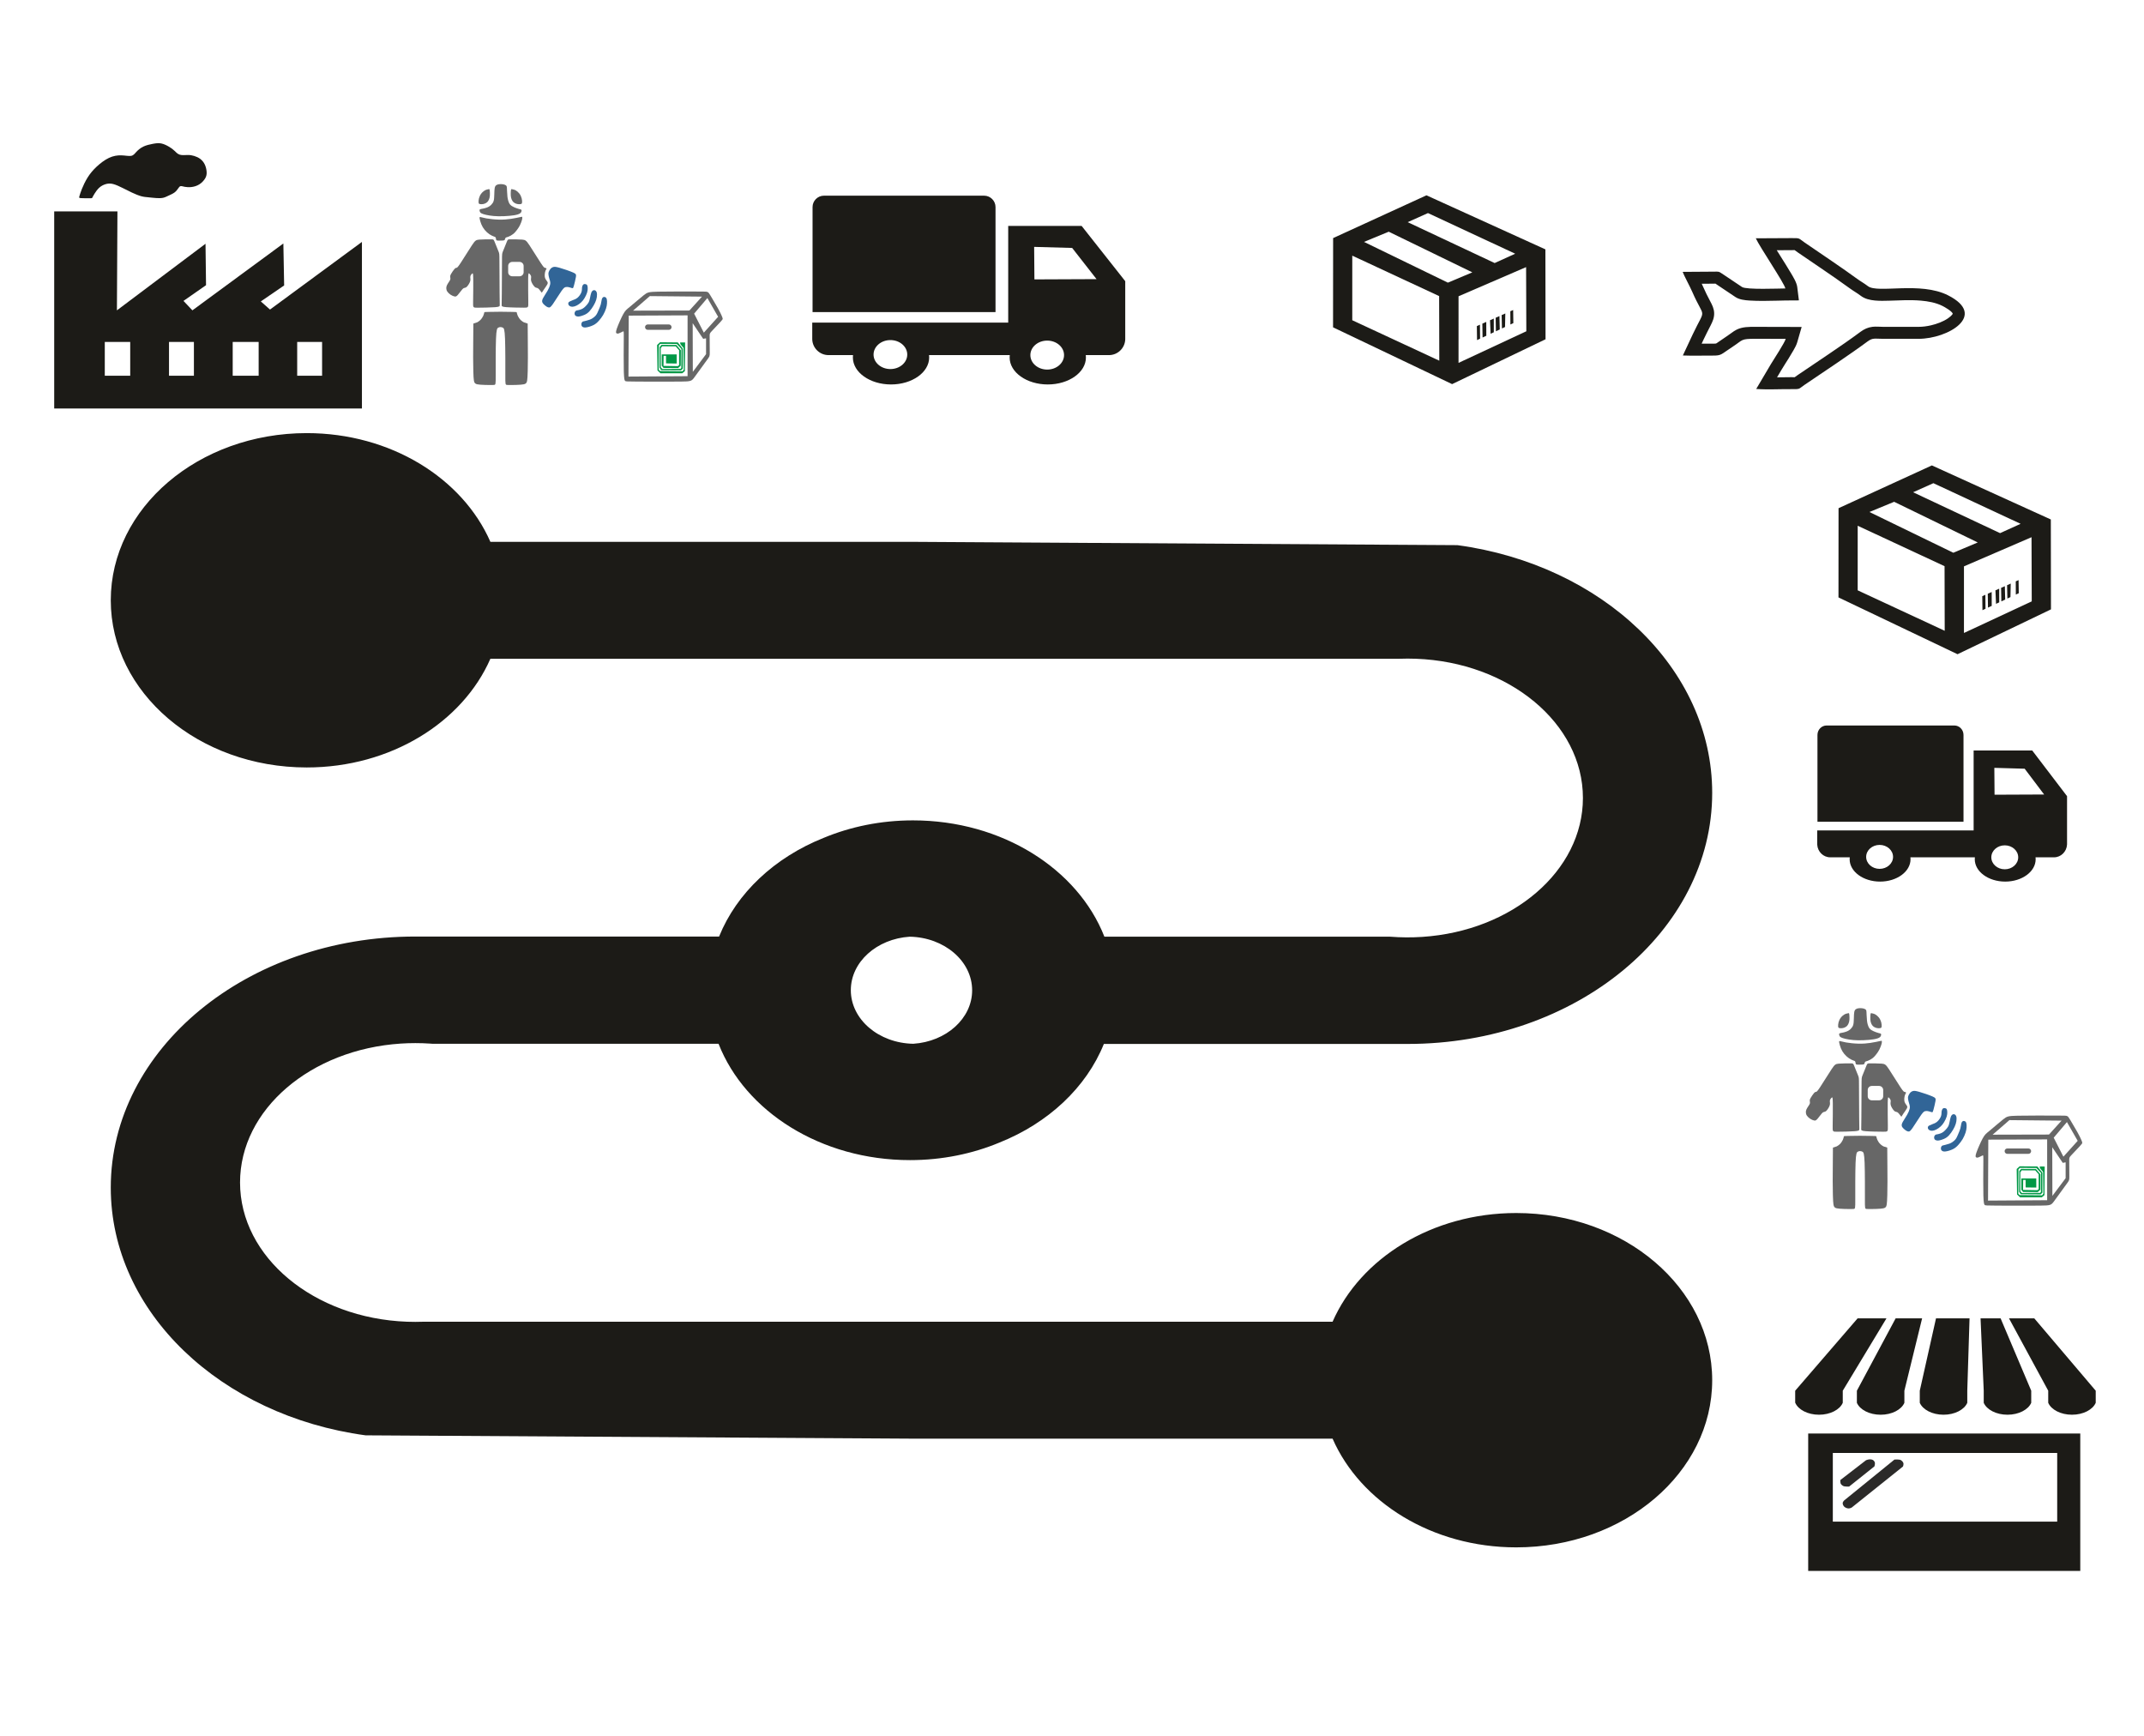 <?xml version="1.0" encoding="UTF-8"?>
<!DOCTYPE svg PUBLIC "-//W3C//DTD SVG 1.1//EN" "http://www.w3.org/Graphics/SVG/1.1/DTD/svg11.dtd">
<!-- Creator: CorelDRAW -->
<svg xmlns="http://www.w3.org/2000/svg" xml:space="preserve" width="210mm" height="170mm" style="shape-rendering:geometricPrecision; text-rendering:geometricPrecision; image-rendering:optimizeQuality; fill-rule:evenodd; clip-rule:evenodd"
viewBox="0 0 210 170"
 xmlns:xlink="http://www.w3.org/1999/xlink">
 <defs>
  <style type="text/css">
   <![CDATA[
    .fil3 {fill:none}
    .fil1 {fill:#2B2A29}
    .fil5 {fill:#009846}
    .fil4 {fill:#316597}
    .fil2 {fill:#676767}
    .fil0 {fill:#1C1B17}
   ]]>
  </style>
 </defs>
 <g id="Warstwa_x0020_1">
  <g id="_242556920">
   <path id="_242598152" class="fil0" d="M98.752 22.125l0 9.468 -17.602 0 -1.592 0 0 1.592c0,0.035 0.001,0.069 0.003,0.103 0.053,0.828 0.748,1.489 1.589,1.489l2.402 0c-0.009,0.076 -0.014,0.153 -0.014,0.231 0,1.46 1.673,2.644 3.736,2.644 2.063,0 3.736,-1.184 3.736,-2.644 0,-0.078 -0.005,-0.155 -0.014,-0.231l7.91 0c-0.009,0.076 -0.014,0.153 -0.014,0.231 0,1.46 1.673,2.644 3.736,2.644 2.063,0 3.736,-1.184 3.736,-2.644 0,-0.078 -0.005,-0.155 -0.014,-0.231l2.273 0c0.841,0 1.535,-0.661 1.589,-1.489 0.002,-0.034 0.003,-0.068 0.003,-0.103l0 -1.592 0 -4.057 -4.272 -5.411 -7.189 0zm8.652 5.212l-6.085 0.026 -0.026 -3.184 3.723 0.103 2.388 3.055zm-20.191 5.969c0.911,0 1.65,0.635 1.65,1.419 0,0.783 -0.739,1.419 -1.65,1.419 -0.911,0 -1.65,-0.635 -1.65,-1.419 0,-0.783 0.739,-1.419 1.65,-1.419zm13.709 1.47c0,-0.783 0.739,-1.419 1.649,-1.419 0.911,0 1.65,0.635 1.65,1.419 0,0.783 -0.739,1.419 -1.65,1.419 -0.911,0 -1.649,-0.635 -1.649,-1.419zm-3.413 -4.213l0 -10.283c0,-0.614 -0.502,-1.116 -1.116,-1.116l-15.689 0c-0.614,0 -1.116,0.502 -1.116,1.116l0 10.283 17.921 0z"/>
   <path id="_242597624" class="fil0" d="M83.337 96.972c0,-2.762 2.54,-5.026 5.766,-5.236 3.391,0.062 6.116,2.389 6.116,5.25 0,2.762 -2.54,5.026 -5.766,5.236 -3.391,-0.062 -6.117,-2.389 -6.117,-5.25zm-40.955 5.252l5.65 0 17.101 0 5.249 0c0.002,0.005 0.004,0.01 0.006,0.015 2.596,6.608 10.007,11.377 18.744,11.377 3.145,0 6.118,-0.618 8.756,-1.717 0,0 0,0 0,0 4.789,-1.912 8.515,-5.397 10.233,-9.66l21.961 0 7.795 0c16.474,0 29.829,-11.008 29.829,-24.588 0,-12.212 -10.801,-22.345 -24.958,-24.262l-53.691 -0.326 -35.688 0 -5.337 0c-2.722,-6.218 -9.748,-10.646 -17.988,-10.646 -10.601,0 -19.194,7.33 -19.194,16.372 0,9.042 8.594,16.372 19.194,16.372 8.239,0 15.266,-4.428 17.988,-10.646l1.083 0 35.496 0 28.045 0 24.408 0c0.539,-0.02 1.085,-0.02 1.624,0 9.104,0.337 16.356,6.313 16.356,13.636 0,7.159 -6.931,13.031 -15.748,13.605 -1.039,0.068 -2.084,0.061 -3.123,-0.02l-5.65 0 -17.101 0 -5.249 0c-0.002,-0.005 -0.004,-0.01 -0.006,-0.015 -2.596,-6.608 -10.007,-11.377 -18.744,-11.377 -3.145,0 -6.118,0.618 -8.756,1.717 0,0 -0,0 -0,0 -4.789,1.912 -8.515,5.397 -10.233,9.659l-21.96 0 -7.795 0c-16.474,0 -29.829,11.008 -29.829,24.588 0,12.212 10.801,22.345 24.958,24.262l53.691 0.326 35.688 0 5.337 0c2.722,6.218 9.749,10.646 17.988,10.646 10.601,0 19.194,-7.33 19.194,-16.372 0,-9.042 -8.594,-16.372 -19.194,-16.372 -8.239,0 -15.266,4.428 -17.988,10.646l-1.083 0 -35.496 0 -28.045 0 -24.408 0c-0.539,0.02 -1.085,0.02 -1.624,0 -9.104,-0.337 -16.356,-6.313 -16.356,-13.636 0,-7.159 6.931,-13.031 15.748,-13.605 0.468,-0.03 0.942,-0.046 1.42,-0.046 0.491,0 0.977,0.016 1.457,0.049 0.082,0.005 0.164,0.011 0.246,0.018z"/>
   <path id="_242599160" class="fil0" d="M14.554 19.326c0.248,0.024 0.531,0.058 0.781,0.073 0.25,0.015 0.469,0.011 0.65,-0.03 0.182,-0.041 0.327,-0.118 0.516,-0.205 0.188,-0.088 0.419,-0.186 0.588,-0.31 0.169,-0.124 0.276,-0.274 0.359,-0.394 0.083,-0.12 0.143,-0.21 0.24,-0.229 0.096,-0.019 0.229,0.032 0.409,0.066 0.18,0.034 0.406,0.051 0.657,0.021 0.25,-0.03 0.524,-0.107 0.768,-0.261 0.244,-0.154 0.458,-0.385 0.58,-0.597 0.122,-0.212 0.152,-0.404 0.137,-0.633 -0.015,-0.229 -0.075,-0.494 -0.182,-0.719 -0.107,-0.225 -0.261,-0.409 -0.443,-0.546 -0.182,-0.137 -0.392,-0.227 -0.593,-0.289 -0.201,-0.062 -0.394,-0.096 -0.64,-0.094 -0.246,0.002 -0.546,0.041 -0.772,-0.03 -0.227,-0.071 -0.381,-0.25 -0.537,-0.398 -0.156,-0.148 -0.315,-0.263 -0.531,-0.389 -0.216,-0.126 -0.49,-0.263 -0.753,-0.315 -0.263,-0.051 -0.516,-0.017 -0.815,0.038 -0.3,0.056 -0.646,0.133 -0.935,0.272 -0.289,0.139 -0.52,0.34 -0.689,0.522 -0.169,0.182 -0.276,0.344 -0.505,0.385 -0.229,0.041 -0.58,-0.041 -0.959,-0.051 -0.379,-0.011 -0.785,0.049 -1.209,0.248 -0.424,0.199 -0.864,0.537 -1.224,0.875 -0.359,0.338 -0.638,0.676 -0.873,1.053 -0.235,0.377 -0.428,0.792 -0.561,1.123 -0.133,0.332 -0.205,0.58 -0.244,0.717 -0.038,0.137 -0.043,0.163 0.169,0.175 0.212,0.013 0.64,0.013 0.854,0.013 0.214,0 0.214,0 0.25,-0.071 0.036,-0.071 0.109,-0.212 0.223,-0.394 0.113,-0.182 0.268,-0.404 0.452,-0.571 0.184,-0.167 0.398,-0.278 0.618,-0.344 0.22,-0.066 0.447,-0.088 0.732,-0.017 0.285,0.071 0.627,0.233 0.941,0.389 0.315,0.156 0.601,0.306 0.907,0.449 0.306,0.143 0.631,0.28 0.901,0.355 0.27,0.075 0.483,0.088 0.732,0.111zm-3.102 11.068l0.051 -9.692 -6.194 0 0 19.307 30.142 0 0 -16.316 -9.005 6.624 -0.899 -0.796 2.285 -1.566 -0.077 -4.108 -8.909 6.547 -0.873 -0.924 2.208 -1.54 -0.051 -4.056 -8.678 6.521zm-1.188 3.094l2.49 0 0 3.312 -2.49 0 0 -3.312zm6.29 0l2.439 0 0 3.312 -2.439 0 0 -3.312zm6.239 3.312l0 -3.312 2.542 0 0 3.312 -2.542 0zm6.316 0l0 -3.312 2.439 0 0 3.312 -2.439 0z"/>
   <path id="_242599400" class="fil0" d="M142.86 35.538l0.001 -6.523 6.617 -2.855 0.022 6.284 -6.64 3.094zm-1.9 -6.541l0.015 6.327 -8.524 -3.962 0.001 -6.325 8.508 3.96zm-10.384 -5.679l-0.007 8.738 11.661 5.563 9.152 -4.393 -0.014 -8.804 -11.651 -5.294 -9.142 4.19zm13.635 3.355l-2.394 1.008 -8.216 -3.99 2.421 -0.999 8.189 3.981zm4.199 -1.825l-2.012 0.913 -8.518 -4.003 1.986 -0.89 8.544 3.98zm-0.476 5.635l0.007 1.296 0.288 -0.135 -0.019 -1.284 -0.276 0.122zm-0.851 0.376l0.03 1.307 0.302 -0.141 0.027 -1.325 -0.359 0.159zm-0.585 0.259l0.024 1.325 0.377 -0.176 -0.033 -1.311 -0.369 0.163zm-0.554 0.245l0.058 1.323 0.314 -0.147 -0.004 -1.339 -0.368 0.163zm-0.751 0.332l0.021 1.359 0.367 -0.171 -0.005 -1.357 -0.382 0.169zm-0.221 1.472l-0.014 -1.368 -0.304 0.135 0.019 1.374 0.3 -0.14z"/>
   <path id="_242599328" class="fil0" d="M192.365 61.99l0.001 -6.523 6.617 -2.855 0.022 6.284 -6.64 3.094zm-1.9 -6.541l0.015 6.327 -8.524 -3.962 0.001 -6.325 8.508 3.96zm-10.384 -5.679l-0.007 8.738 11.661 5.563 9.153 -4.393 -0.014 -8.804 -11.651 -5.294 -9.142 4.19zm13.635 3.355l-2.394 1.008 -8.216 -3.99 2.421 -0.999 8.189 3.981zm4.199 -1.825l-2.012 0.913 -8.518 -4.003 1.986 -0.89 8.544 3.98zm-0.476 5.635l0.007 1.296 0.288 -0.135 -0.019 -1.284 -0.276 0.122zm-0.851 0.376l0.03 1.307 0.302 -0.141 0.027 -1.325 -0.359 0.159zm-0.585 0.259l0.024 1.325 0.377 -0.176 -0.033 -1.311 -0.369 0.163zm-0.554 0.245l0.058 1.323 0.314 -0.147 -0.004 -1.339 -0.368 0.163zm-0.751 0.332l0.021 1.359 0.367 -0.171 -0.005 -1.357 -0.382 0.169zm-0.221 1.472l-0.014 -1.368 -0.305 0.135 0.019 1.374 0.3 -0.14z"/>
   <path id="_242598680" class="fil0" d="M193.313 73.5l0 7.829 -14.05 0 -1.271 0 0 1.316c0,0.029 0.001,0.057 0.003,0.085 0.043,0.685 0.597,1.231 1.268,1.231l1.917 0c-0.007,0.063 -0.011,0.127 -0.011,0.191 0,1.208 1.335,2.187 2.982,2.187 1.647,0 2.982,-0.979 2.982,-2.187 0,-0.064 -0.004,-0.128 -0.011,-0.191l6.314 0c-0.007,0.063 -0.011,0.127 -0.011,0.191 0,1.208 1.335,2.187 2.982,2.187 1.647,0 2.982,-0.979 2.982,-2.187 0,-0.064 -0.004,-0.128 -0.011,-0.191l1.815 0c0.671,0 1.225,-0.547 1.268,-1.231 0.002,-0.028 0.003,-0.056 0.003,-0.085l0 -1.316 0 -3.355 -3.41 -4.474 -5.738 0zm6.906 4.31l-4.857 0.021 -0.021 -2.632 2.971 0.085 1.906 2.526zm-16.116 4.936c0.727,0 1.317,0.525 1.317,1.173 0,0.648 -0.589,1.173 -1.317,1.173 -0.727,0 -1.317,-0.525 -1.317,-1.173 0,-0.648 0.59,-1.173 1.317,-1.173zm10.942 1.215c0,-0.648 0.589,-1.173 1.317,-1.173 0.727,0 1.317,0.525 1.317,1.173 0,0.648 -0.59,1.173 -1.317,1.173 -0.727,0 -1.317,-0.525 -1.317,-1.173zm-2.724 -3.483l0 -8.503c0,-0.507 -0.401,-0.923 -0.891,-0.923l-12.523 0c-0.49,0 -0.891,0.415 -0.891,0.923l0 8.503 14.304 0z"/>
   <path id="_242598296" class="fil0" d="M177.108 140.394l26.65 0 0 13.453 -26.65 0 0 -13.453zm24.39 8.627l-21.977 0 0 -6.727 21.977 0 0 6.727zm-7.507 -19.907l0.311 7.086 0 1.185c0.292,0.674 1.223,1.167 2.326,1.167 1.103,0 2.034,-0.493 2.326,-1.167l-0 -1.185 -3 -7.086 -1.964 0zm2.786 0l3.842 7.086 0 1.185c0.292,0.674 1.223,1.167 2.326,1.167 1.103,0 2.034,-0.493 2.326,-1.167l0 -1.185 -0.553 -0.651 -5.465 -6.435 -2.476 0zm-7.15 0l-1.589 7.086 0 1.185c0.292,0.674 1.223,1.167 2.326,1.167 1.103,0 2.034,-0.493 2.326,-1.167l0 -1.185 0.222 -7.086 -3.286 0zm-3.954 0l-3.696 6.9 -0.1 0.187 0 1.185c0.292,0.674 1.223,1.167 2.326,1.167 1.103,0 2.034,-0.493 2.326,-1.167l0 -1.185 1.737 -7.086 -2.593 0zm-5.178 7.086l4.279 -7.086 -2.826 0 -5.551 6.434 -0.546 0.633 -0.009 0.019 -0.008 0.019 0 1.147 0.008 0.019c0.292,0.674 1.223,1.167 2.326,1.167 1.103,0 2.034,-0.493 2.326,-1.167l0 -1.185z"/>
   <g>
    <path id="_242598824" class="fil1" d="M185.558 142.943l-4.929 4.005c-0.056,0.064 -0.111,0.128 -0.133,0.199 -0.021,0.071 -0.009,0.148 0.021,0.223 0.03,0.075 0.077,0.148 0.133,0.199 0.056,0.051 0.12,0.081 0.175,0.105 0.056,0.024 0.103,0.041 0.16,0.049 0.058,0.009 0.126,0.009 0.193,-0.006 0.066,-0.015 0.131,-0.045 0.195,-0.075l5.019 -4.018 0.015 -0.047c0.015,-0.047 0.045,-0.141 0.036,-0.229 -0.009,-0.088 -0.056,-0.169 -0.12,-0.24 -0.064,-0.071 -0.145,-0.131 -0.276,-0.156 -0.131,-0.026 -0.31,-0.017 -0.49,-0.009z"/>
    <path id="_242598992" class="fil1" d="M181.117 145.588l2.478 -1.977 0.015 -0.056c0.015,-0.056 0.045,-0.167 0.036,-0.263 -0.009,-0.096 -0.056,-0.178 -0.109,-0.235 -0.053,-0.058 -0.113,-0.092 -0.195,-0.113 -0.081,-0.021 -0.184,-0.03 -0.282,-0.017 -0.099,0.013 -0.193,0.046 -0.287,0.08l-2.515 1.94 -0.002 0.058c-0.002,0.058 -0.006,0.173 0.024,0.261 0.03,0.088 0.094,0.148 0.154,0.197 0.06,0.049 0.116,0.088 0.229,0.107 0.113,0.019 0.285,0.019 0.456,0.019z"/>
   </g>
   <path id="_242598536" class="fil0" d="M166.821 28.093c-0.044,-0.102 -0.091,-0.203 -0.139,-0.304l1.05 -0.007c0.098,-0.001 0.196,-0.004 0.295,-0.005 0.059,0.04 0.117,0.081 0.176,0.121l1.776 1.19c0.387,0.259 0.916,0.312 1.372,0.344 0.478,0.033 0.958,0.037 1.437,0.035 0.429,-0.002 0.859,-0.01 1.288,-0.021 0.268,-0.007 0.535,-0.018 0.803,-0.019l1.32 -0.009 -0.163 -1.31c-0.055,-0.444 -0.397,-0.99 -0.628,-1.38 -0.325,-0.548 -0.665,-1.086 -1.004,-1.625 -0.125,-0.199 -0.251,-0.398 -0.376,-0.598l1.424 -0.007c0.097,-0.001 0.218,-0.008 0.327,-0.005 0.109,0.082 0.219,0.163 0.332,0.24 0.712,0.487 1.427,0.971 2.139,1.457 0.991,0.676 1.982,1.352 2.95,2.06 0.341,0.249 0.715,0.455 1.048,0.71 0.404,0.31 0.904,0.424 1.401,0.47 0.464,0.043 0.929,0.033 1.394,0.018 1.028,-0.032 2.066,-0.095 3.093,-0.008 0.722,0.061 1.488,0.199 2.139,0.528 0.205,0.104 0.905,0.499 0.994,0.75 -0.051,0.146 -0.364,0.387 -0.472,0.46 -0.48,0.326 -1.093,0.55 -1.656,0.681 -0.396,0.092 -0.808,0.149 -1.215,0.149 -1.17,0.001 -2.34,-0 -3.51,-0.001 -0.337,-0 -0.663,-0.041 -1.001,-0.002 -0.448,0.051 -0.824,0.223 -1.184,0.491 -1.008,0.75 -2.047,1.459 -3.086,2.166 -1.017,0.692 -2.04,1.376 -3.059,2.065 -0.102,0.069 -0.202,0.142 -0.3,0.216 -0.111,0.003 -0.233,-0.004 -0.332,-0.005 -0.465,-0.003 -0.931,0.008 -1.396,0.016l0.407 -0.689c0.231,-0.391 0.482,-0.77 0.721,-1.155 0.166,-0.268 0.331,-0.537 0.486,-0.812 0.141,-0.249 0.285,-0.505 0.365,-0.782l0.432 -1.496 -4.531 -0.011c-0.618,-0.002 -1.262,-0.009 -1.831,0.271 -0.188,0.093 -0.351,0.207 -0.518,0.331 -0.152,0.112 -0.306,0.223 -0.464,0.326 -0.286,0.186 -0.565,0.383 -0.846,0.578 -0.051,0.035 -0.134,0.099 -0.194,0.127 -0.091,0.019 -0.264,0.011 -0.351,0.011 -0.354,-0.003 -0.708,0.001 -1.061,0.004l0.191 -0.409c0.217,-0.465 0.456,-0.92 0.689,-1.378 0.199,-0.391 0.36,-0.758 0.346,-1.21 -0.014,-0.447 -0.192,-0.791 -0.395,-1.172 -0.243,-0.457 -0.474,-0.919 -0.681,-1.394zm16.108 5.345c0.505,-0.375 0.708,-0.257 1.484,-0.257 1.171,0.001 2.341,0.002 3.512,0.001 2.867,-0.002 6.78,-2.291 2.877,-4.263 -2.729,-1.378 -6.882,-0.157 -7.841,-0.893 -0.358,-0.275 -0.746,-0.489 -1.069,-0.726 -1.41,-1.032 -3.484,-2.419 -5.12,-3.539 -0.643,-0.44 -0.408,-0.447 -1.327,-0.441l-3.468 0.018c0.375,0.838 2.836,4.456 2.893,4.912 -0.637,0.004 -3.798,0.138 -4.238,-0.139l-1.776 -1.19c-0.561,-0.359 -0.372,-0.32 -1.133,-0.315l-2.91 0.02c0.111,0.325 0.702,1.41 0.931,1.935 1.237,2.842 1.368,1.413 0.054,4.188l-0.966 2.066c0.949,0.039 1.937,0.003 2.891,0.01 0.945,0.007 0.803,-0.101 2.041,-0.906 0.97,-0.631 0.712,-0.74 2.17,-0.739l2.974 0.007c-0.117,0.405 -1.151,1.974 -1.455,2.478l-1.436 2.429c1.07,0.079 2.333,0.009 3.427,0.017 0.944,0.006 0.692,-0.004 1.297,-0.413 1.75,-1.183 4.531,-3.029 6.188,-4.261z"/>
   <g>
    <path id="_242598488" class="fil2" d="M183.219 99.29c-0.014,0.073 -0.025,0.218 -0.027,0.359 -0.002,0.141 0.004,0.278 0.033,0.405 0.029,0.127 0.08,0.245 0.139,0.333 0.059,0.088 0.125,0.145 0.205,0.193 0.08,0.047 0.174,0.083 0.263,0.102 0.089,0.018 0.172,0.018 0.241,0.015 0.069,-0.003 0.122,-0.01 0.161,-0.029 0.038,-0.019 0.062,-0.051 0.07,-0.145 0.007,-0.094 -0.001,-0.25 -0.044,-0.41 -0.043,-0.159 -0.12,-0.322 -0.224,-0.456 -0.104,-0.134 -0.234,-0.239 -0.335,-0.299 -0.101,-0.061 -0.171,-0.078 -0.238,-0.094 -0.067,-0.016 -0.132,-0.031 -0.172,-0.038 -0.041,-0.007 -0.058,-0.007 -0.072,0.065z"/>
    <path id="_242563896" class="fil2" d="M182.188 111.233c0.41,0.006 0.843,0.011 1.111,0.015 0.469,0.006 0.473,0.006 0.486,0.066 0.013,0.06 0.034,0.18 0.099,0.321 0.064,0.141 0.171,0.304 0.306,0.43 0.091,0.085 0.195,0.154 0.289,0.205l0.373 0.12 0.013 1.784 0 0c0.015,0.949 0.01,2.153 -0.009,2.874 -0.026,0.967 -0.077,1.065 -0.131,1.138 -0.053,0.073 -0.109,0.12 -0.261,0.152 -0.152,0.032 -0.4,0.049 -0.717,0.06 -0.317,0.011 -0.702,0.015 -0.894,0.004 -0.193,-0.011 -0.193,-0.036 -0.19,-0.933 0.002,-0.896 0.006,-2.664 -0.03,-3.594 -0.036,-0.931 -0.113,-1.025 -0.203,-1.078 -0.077,-0.046 -0.176,-0.062 -0.245,-0.064 -0.069,0.002 -0.149,0.014 -0.233,0.064 -0.084,0.05 -0.167,0.148 -0.203,1.078 -0.036,0.931 -0.032,2.698 -0.03,3.594 0.002,0.896 0.002,0.922 -0.19,0.933 -0.193,0.011 -0.578,0.006 -0.894,-0.004 -0.317,-0.011 -0.565,-0.028 -0.717,-0.06 -0.152,-0.032 -0.207,-0.079 -0.261,-0.152 -0.053,-0.073 -0.105,-0.171 -0.131,-1.138 -0.019,-0.721 -0.024,-1.925 -0.009,-2.874l0 -0 0.013 -1.784 0.373 -0.12c0.095,-0.051 0.198,-0.12 0.289,-0.205 0.135,-0.126 0.242,-0.289 0.306,-0.43 0.064,-0.141 0.086,-0.261 0.098,-0.321 0.013,-0.06 0.017,-0.06 0.486,-0.066 0.268,-0.004 0.699,-0.009 1.109,-0.015z"/>
    <path id="_242563656" class="fil2" d="M182.117 110.573c-0.002,-0.116 -0.009,-0.291 -0.015,-1.14 -0.007,-0.849 -0.014,-2.372 -0.017,-3.134 -0.003,-0.762 -0.003,-0.762 -0.098,-0.994 -0.094,-0.233 -0.282,-0.698 -0.377,-0.931 -0.094,-0.233 -0.094,-0.233 -0.368,-0.233 -0.274,0 -0.822,0 -1.137,0.027 -0.315,0.027 -0.397,0.082 -0.704,0.543 -0.306,0.46 -0.837,1.327 -1.128,1.765 -0.291,0.438 -0.342,0.449 -0.392,0.454 -0.05,0.005 -0.098,0.005 -0.2,0.12 -0.103,0.115 -0.26,0.344 -0.341,0.493 -0.08,0.149 -0.084,0.217 -0.075,0.287 0.009,0.07 0.029,0.142 0.014,0.217 -0.015,0.075 -0.067,0.154 -0.135,0.257 -0.069,0.103 -0.154,0.229 -0.204,0.341 -0.05,0.111 -0.063,0.207 -0.058,0.306 0.005,0.099 0.029,0.202 0.101,0.31 0.072,0.108 0.192,0.221 0.325,0.308 0.134,0.087 0.281,0.149 0.39,0.168 0.11,0.019 0.181,-0.005 0.31,-0.149 0.128,-0.144 0.313,-0.407 0.435,-0.543 0.121,-0.135 0.18,-0.142 0.245,-0.154 0.065,-0.012 0.137,-0.029 0.241,-0.145 0.104,-0.116 0.241,-0.332 0.291,-0.503 0.05,-0.171 0.012,-0.298 0.009,-0.394 -0.003,-0.096 0.027,-0.161 0.07,-0.224 0.043,-0.063 0.098,-0.125 0.14,-0.149 0.043,-0.024 0.074,-0.01 0.082,0.553 0.009,0.563 -0.005,1.676 -0.014,2.237 -0.009,0.561 -0.012,0.572 0.423,0.57 0.435,-0.002 1.308,-0.015 1.746,-0.051 0.438,-0.036 0.442,-0.094 0.44,-0.211z"/>
    <rect id="_242563608" class="fil3" x="182.941" y="106.352" width="1.515" height="1.407" rx="0.398" ry="0.398"/>
    <path id="_242563704" class="fil2" d="M184.912 110.265c-0.009,-0.561 -0.022,-1.674 -0.014,-2.237 0.009,-0.563 0.039,-0.577 0.082,-0.553 0.043,0.024 0.098,0.086 0.14,0.149 0.043,0.063 0.074,0.128 0.07,0.224 -0.003,0.096 -0.041,0.223 0.009,0.394 0.05,0.171 0.186,0.387 0.291,0.503 0.104,0.116 0.176,0.134 0.241,0.145 0.065,0.012 0.123,0.019 0.245,0.154 0.072,0.08 0.167,0.206 0.259,0.326 0.056,-0.09 0.124,-0.196 0.196,-0.303 0.128,-0.189 0.272,-0.379 0.338,-0.506 0.066,-0.127 0.054,-0.19 0.011,-0.264 -0.043,-0.074 -0.116,-0.16 -0.168,-0.246 -0.051,-0.086 -0.081,-0.174 -0.09,-0.287 -0.009,-0.114 0.001,-0.254 0.026,-0.377 0.025,-0.122 0.064,-0.227 0.116,-0.311 0.013,-0.021 0.026,-0.041 0.041,-0.06 -0.081,-0.08 -0.123,-0.081 -0.167,-0.085 -0.05,-0.005 -0.101,-0.015 -0.392,-0.454 -0.291,-0.438 -0.822,-1.304 -1.128,-1.765 -0.306,-0.46 -0.389,-0.515 -0.703,-0.543 -0.315,-0.027 -0.863,-0.027 -1.137,-0.027 -0.274,0 -0.274,0 -0.368,0.233l-0.377 0.931c-0.094,0.233 -0.094,0.233 -0.098,0.994 -0.003,0.762 -0.01,2.285 -0.017,3.134 -0.007,0.849 -0.014,1.024 -0.015,1.14 -0.002,0.116 0.002,0.175 0.44,0.211 0.438,0.036 1.311,0.05 1.746,0.051 0.435,0.002 0.431,-0.009 0.423,-0.57zm-0.855 -2.506l-0.719 0c-0.219,0 -0.398,-0.179 -0.398,-0.398l0 -0.611c0,-0.219 0.179,-0.398 0.398,-0.398l0.719 0c0.219,0 0.398,0.179 0.398,0.398l0 0.611c0,0.219 -0.179,0.398 -0.398,0.398z"/>
    <path id="_242564136" class="fil2" d="M181.126 99.29c0.014,0.073 0.025,0.218 0.027,0.359 0.002,0.141 -0.004,0.278 -0.033,0.405 -0.029,0.127 -0.08,0.245 -0.139,0.333 -0.059,0.088 -0.125,0.145 -0.205,0.193 -0.08,0.047 -0.174,0.083 -0.263,0.102 -0.089,0.018 -0.172,0.018 -0.241,0.015 -0.069,-0.003 -0.122,-0.01 -0.161,-0.029 -0.038,-0.019 -0.062,-0.051 -0.07,-0.145 -0.007,-0.094 0.001,-0.25 0.044,-0.41 0.043,-0.159 0.12,-0.322 0.224,-0.456 0.104,-0.134 0.234,-0.239 0.335,-0.299 0.101,-0.061 0.171,-0.078 0.238,-0.094 0.067,-0.016 0.132,-0.031 0.172,-0.038 0.041,-0.007 0.058,-0.007 0.072,0.065z"/>
    <path id="_242564088" class="fil2" d="M183.223 102.136c-0.37,0.055 -0.76,0.086 -1.19,0.075 -0.43,-0.01 -0.899,-0.062 -1.222,-0.12 -0.324,-0.058 -0.501,-0.123 -0.592,-0.132 -0.091,-0.009 -0.094,0.039 -0.069,0.169 0.026,0.13 0.081,0.342 0.163,0.541 0.082,0.199 0.192,0.383 0.33,0.551 0.139,0.168 0.306,0.318 0.471,0.428 0.164,0.11 0.325,0.178 0.418,0.212 0.092,0.034 0.116,0.034 0.142,0.055 0.026,0.021 0.053,0.062 0.065,0.122 0.012,0.06 0.009,0.139 0.046,0.181 0.038,0.043 0.116,0.05 0.243,0.051 0.127,0.002 0.301,-0.002 0.409,-0.012 0.108,-0.01 0.149,-0.027 0.174,-0.081 0.026,-0.053 0.036,-0.142 0.082,-0.188 0.046,-0.046 0.128,-0.05 0.262,-0.099 0.134,-0.05 0.318,-0.145 0.469,-0.264 0.151,-0.118 0.267,-0.259 0.375,-0.401 0.108,-0.142 0.207,-0.286 0.293,-0.459 0.086,-0.173 0.158,-0.375 0.193,-0.498 0.036,-0.123 0.036,-0.168 0.037,-0.205 0.001,-0.037 0.003,-0.066 0.001,-0.086 -0.002,-0.021 -0.007,-0.033 -0.013,-0.04 -0.006,-0.008 -0.013,-0.011 -0.19,0.026 -0.178,0.038 -0.527,0.116 -0.897,0.171z"/>
    <path id="_242564232" class="fil2" d="M182.513 101.875c0.358,-0.014 0.748,-0.046 1.034,-0.095 0.286,-0.049 0.467,-0.114 0.57,-0.192 0.103,-0.078 0.127,-0.169 0.135,-0.232 0.009,-0.063 0.002,-0.099 -0.038,-0.123 -0.04,-0.024 -0.114,-0.036 -0.237,-0.071 -0.123,-0.035 -0.296,-0.093 -0.452,-0.163 -0.156,-0.069 -0.294,-0.15 -0.39,-0.26 -0.096,-0.11 -0.149,-0.251 -0.187,-0.377 -0.038,-0.127 -0.062,-0.24 -0.081,-0.412 -0.019,-0.172 -0.033,-0.403 -0.039,-0.578 -0.007,-0.175 -0.007,-0.293 -0.021,-0.371 -0.015,-0.079 -0.044,-0.118 -0.098,-0.154 -0.054,-0.036 -0.133,-0.068 -0.227,-0.088 -0.094,-0.02 -0.204,-0.026 -0.307,-0.024 -0.104,0.003 -0.201,0.015 -0.287,0.045 -0.086,0.031 -0.159,0.08 -0.208,0.166 -0.049,0.086 -0.073,0.207 -0.085,0.426 -0.012,0.219 -0.012,0.536 -0.032,0.753 -0.02,0.217 -0.059,0.336 -0.137,0.456 -0.078,0.121 -0.194,0.244 -0.339,0.335 -0.145,0.091 -0.318,0.149 -0.467,0.186 -0.15,0.037 -0.276,0.052 -0.358,0.073 -0.081,0.021 -0.117,0.046 -0.124,0.1 -0.007,0.054 0.015,0.136 0.047,0.195 0.032,0.059 0.073,0.095 0.162,0.137 0.089,0.042 0.226,0.09 0.427,0.136 0.201,0.046 0.466,0.091 0.762,0.116 0.295,0.025 0.62,0.03 0.978,0.016z"/>
    <path id="_242561544" class="fil4" d="M189.282 107.382c-0.313,-0.139 -0.919,-0.344 -1.289,-0.45 -0.37,-0.106 -0.503,-0.113 -0.62,-0.082 -0.116,0.031 -0.216,0.099 -0.296,0.195 -0.08,0.096 -0.142,0.219 -0.171,0.313 -0.029,0.094 -0.026,0.159 -0.015,0.243 0.01,0.084 0.027,0.186 0.056,0.294 0.029,0.108 0.07,0.221 0.096,0.33 0.026,0.11 0.036,0.216 0.003,0.365 -0.033,0.149 -0.108,0.341 -0.241,0.575 -0.134,0.234 -0.325,0.512 -0.428,0.7 -0.103,0.188 -0.116,0.288 -0.108,0.37 0.009,0.082 0.039,0.147 0.122,0.236 0.082,0.089 0.216,0.202 0.317,0.265 0.101,0.063 0.17,0.077 0.24,0.079 0.07,0.002 0.142,-0.009 0.37,-0.33 0.228,-0.322 0.611,-0.955 0.847,-1.287 0.236,-0.332 0.325,-0.363 0.409,-0.378 0.084,-0.015 0.163,-0.015 0.234,-0.007 0.072,0.009 0.137,0.026 0.214,0.051 0.077,0.026 0.166,0.06 0.221,0.063 0.055,0.003 0.075,-0.024 0.135,-0.24 0.06,-0.216 0.159,-0.62 0.199,-0.858 0.039,-0.238 0.019,-0.31 -0.294,-0.448z"/>
    <path id="_242562048" class="fil4" d="M192.6 110.007c-0.027,-0.106 -0.079,-0.168 -0.142,-0.2 -0.063,-0.033 -0.139,-0.036 -0.202,-0.004 -0.063,0.033 -0.115,0.101 -0.147,0.224 -0.033,0.123 -0.046,0.301 -0.096,0.486 -0.05,0.185 -0.135,0.377 -0.212,0.556 -0.077,0.18 -0.145,0.347 -0.243,0.481 -0.098,0.134 -0.224,0.233 -0.327,0.303 -0.103,0.07 -0.181,0.111 -0.301,0.154 -0.12,0.043 -0.281,0.087 -0.399,0.116 -0.118,0.029 -0.193,0.043 -0.246,0.06 -0.053,0.017 -0.084,0.038 -0.113,0.079 -0.029,0.041 -0.056,0.103 -0.063,0.175 -0.007,0.072 0.007,0.154 0.063,0.224 0.057,0.07 0.156,0.128 0.365,0.11 0.209,-0.019 0.527,-0.115 0.76,-0.233 0.233,-0.118 0.38,-0.259 0.527,-0.423 0.147,-0.164 0.294,-0.353 0.418,-0.563 0.123,-0.21 0.223,-0.443 0.284,-0.637 0.062,-0.193 0.086,-0.347 0.096,-0.5 0.01,-0.152 0.007,-0.303 -0.021,-0.409z"/>
    <path id="_242561496" class="fil4" d="M191.603 109.314c-0.044,-0.121 -0.134,-0.183 -0.219,-0.193 -0.086,-0.01 -0.168,0.031 -0.229,0.11 -0.062,0.079 -0.103,0.195 -0.14,0.363 -0.038,0.168 -0.072,0.387 -0.122,0.546 -0.05,0.159 -0.115,0.259 -0.205,0.37 -0.091,0.111 -0.207,0.234 -0.313,0.32 -0.106,0.086 -0.202,0.134 -0.303,0.171 -0.101,0.038 -0.207,0.065 -0.279,0.079 -0.072,0.014 -0.11,0.014 -0.152,0.027 -0.043,0.014 -0.091,0.041 -0.128,0.089 -0.038,0.048 -0.065,0.116 -0.07,0.181 -0.005,0.065 0.012,0.127 0.033,0.171 0.021,0.044 0.044,0.072 0.094,0.099 0.05,0.027 0.125,0.055 0.219,0.056 0.094,0.002 0.207,-0.022 0.361,-0.07 0.154,-0.048 0.349,-0.12 0.52,-0.241 0.171,-0.121 0.318,-0.293 0.452,-0.481 0.134,-0.188 0.253,-0.394 0.339,-0.582 0.086,-0.188 0.137,-0.359 0.163,-0.536 0.026,-0.176 0.026,-0.358 -0.019,-0.479z"/>
    <path id="_242561664" class="fil4" d="M190.684 108.643c-0.026,-0.06 -0.06,-0.084 -0.127,-0.104 -0.067,-0.021 -0.166,-0.038 -0.241,0.017 -0.075,0.055 -0.127,0.181 -0.142,0.313 -0.015,0.132 0.005,0.269 -0.058,0.447 -0.063,0.178 -0.211,0.397 -0.373,0.536 -0.163,0.139 -0.341,0.197 -0.471,0.245 -0.13,0.048 -0.212,0.086 -0.279,0.12 -0.067,0.034 -0.118,0.065 -0.145,0.116 -0.027,0.051 -0.031,0.123 -0.009,0.187 0.022,0.063 0.07,0.118 0.139,0.159 0.069,0.041 0.158,0.068 0.271,0.063 0.113,-0.005 0.25,-0.043 0.399,-0.118 0.149,-0.075 0.31,-0.188 0.442,-0.311 0.132,-0.123 0.234,-0.257 0.334,-0.423 0.099,-0.166 0.195,-0.365 0.248,-0.536 0.053,-0.171 0.063,-0.315 0.06,-0.435 -0.003,-0.12 -0.021,-0.216 -0.046,-0.276z"/>
    <path id="_242561592" class="fil2" d="M201.015 112.357l1.027 1.528 0.282 -0.051 0 1.553 -1.297 1.733 -0.013 -4.763zm1.091 0.924l-0.95 -1.861 1.296 -1.528 1.053 1.836 -1.399 1.553zm-1.592 -1.694l0 5.956 -5.79 0.038 0.026 -5.969 5.764 -0.026zm-6.301 -0.124c-0.203,0.372 -0.503,1.053 -0.629,1.421 -0.126,0.368 -0.079,0.424 -0.026,0.458 0.053,0.034 0.113,0.047 0.233,0.004 0.12,-0.043 0.3,-0.141 0.389,-0.182 0.09,-0.041 0.09,-0.024 0.084,0.766 -0.006,0.789 -0.019,2.351 0.004,3.167 0.024,0.815 0.084,0.884 0.143,0.922 0.06,0.038 0.12,0.047 1.192,0.053 1.072,0.006 3.156,0.011 4.213,0 1.057,-0.011 1.087,-0.036 1.391,-0.451 0.304,-0.415 0.881,-1.22 1.175,-1.617 0.293,-0.398 0.302,-0.389 0.304,-0.757 0.002,-0.368 -0.002,-1.113 -0.009,-1.489 -0.006,-0.377 -0.015,-0.385 0.193,-0.61 0.207,-0.225 0.631,-0.665 0.852,-0.905 0.22,-0.24 0.237,-0.278 0.229,-0.342 -0.009,-0.064 -0.043,-0.154 -0.109,-0.304 -0.066,-0.15 -0.165,-0.359 -0.361,-0.713 -0.197,-0.353 -0.492,-0.849 -0.67,-1.145 -0.178,-0.295 -0.237,-0.389 -0.336,-0.436 -0.098,-0.047 -0.235,-0.047 -1.187,-0.049 -0.952,-0.002 -2.719,-0.006 -3.659,0.013 -0.939,0.019 -1.05,0.062 -1.412,0.349 -0.362,0.287 -0.974,0.817 -1.333,1.115 -0.359,0.297 -0.466,0.362 -0.67,0.734zm6.481 -0.351l-5.52 0.013 1.643 -1.425 5.109 0.051 -1.232 1.361zm-4.083 1.364l2.07 0c0.145,0 0.263,0.118 0.263,0.263l0 0c0,0.145 -0.118,0.263 -0.263,0.263l-2.07 0c-0.145,0 -0.263,-0.118 -0.263,-0.263l0 0c0,-0.145 0.118,-0.263 0.263,-0.263z"/>
    <path id="_242561400" class="fil5" d="M200.12 114.779l0.026 2.118 -0.125 0.164 -2.202 -0.019 -0.131 -0.126 0.013 -2.388 0.141 -0.148 1.611 0.006 0.462 0.494 -0.013 1.868 -0.084 0.077 -1.778 0.013 -0.154 -0.167 0 -1.861 0.135 -0.193 1.329 0.006 0.334 0.379 0 1.463 -0.135 0.096 -1.393 -0.026 0.009 -0.982 0.237 0 0.004 0.738 1.046 0.013 -0.006 -0.892 -1.464 0 0 1.104 0.173 0.218 1.438 0.013 0.25 -0.231 0.013 -1.508 -0.443 -0.526 -1.451 -0.006 -0.18 0.218 -0.013 2.015 0.161 0.244 1.951 0.013 0.167 -0.161 0 -1.958 -0.494 -0.61 -1.733 -0.016 -0.291 0.266 0.037 2.491 0.293 0.282 2.131 0 0.259 -0.217 0.024 -2.8 -0.488 -0.006c-0.01,0.195 0.084,0.232 0.334,0.539z"/>
   </g>
   <g>
    <path id="_242562144" class="fil2" d="M50.052 18.588c-0.014,0.073 -0.025,0.218 -0.027,0.359 -0.002,0.141 0.004,0.278 0.033,0.405 0.029,0.127 0.08,0.245 0.139,0.333 0.059,0.088 0.125,0.145 0.205,0.193 0.08,0.047 0.174,0.083 0.263,0.102 0.089,0.018 0.172,0.018 0.241,0.015 0.069,-0.003 0.122,-0.01 0.161,-0.029 0.038,-0.019 0.062,-0.051 0.07,-0.145 0.007,-0.094 -0.001,-0.25 -0.044,-0.41 -0.043,-0.159 -0.12,-0.322 -0.224,-0.456 -0.104,-0.134 -0.234,-0.239 -0.335,-0.3 -0.101,-0.061 -0.171,-0.078 -0.238,-0.094 -0.067,-0.016 -0.132,-0.031 -0.172,-0.038 -0.041,-0.007 -0.058,-0.007 -0.072,0.065z"/>
    <path id="_242558168" class="fil2" d="M49.021 30.531c0.41,0.006 0.843,0.011 1.111,0.015 0.469,0.006 0.473,0.006 0.486,0.066 0.013,0.06 0.034,0.18 0.099,0.321 0.064,0.141 0.171,0.304 0.306,0.43 0.091,0.085 0.195,0.154 0.289,0.205l0.373 0.12 0.013 1.784 0 0.001c0.015,0.949 0.01,2.153 -0.009,2.874 -0.026,0.967 -0.077,1.065 -0.131,1.138 -0.053,0.073 -0.109,0.12 -0.261,0.152 -0.152,0.032 -0.4,0.049 -0.717,0.06 -0.317,0.011 -0.702,0.015 -0.894,0.004 -0.193,-0.011 -0.193,-0.036 -0.19,-0.933 0.002,-0.896 0.006,-2.664 -0.03,-3.594 -0.036,-0.931 -0.113,-1.025 -0.203,-1.078 -0.077,-0.046 -0.176,-0.062 -0.245,-0.064 -0.069,0.002 -0.149,0.014 -0.233,0.064 -0.084,0.05 -0.167,0.148 -0.203,1.078 -0.036,0.931 -0.032,2.698 -0.03,3.594 0.002,0.896 0.002,0.922 -0.19,0.933 -0.193,0.011 -0.578,0.006 -0.894,-0.004 -0.317,-0.011 -0.565,-0.028 -0.717,-0.06 -0.152,-0.032 -0.207,-0.079 -0.261,-0.152 -0.053,-0.073 -0.105,-0.171 -0.131,-1.138 -0.019,-0.721 -0.024,-1.925 -0.009,-2.874l0 -0.001 0.013 -1.784 0.373 -0.12c0.095,-0.051 0.198,-0.12 0.289,-0.205 0.135,-0.126 0.242,-0.289 0.306,-0.43 0.064,-0.141 0.086,-0.261 0.098,-0.321 0.013,-0.06 0.017,-0.06 0.486,-0.066 0.268,-0.004 0.699,-0.009 1.109,-0.015z"/>
    <path id="_242558216" class="fil2" d="M48.95 29.871c-0.002,-0.116 -0.009,-0.291 -0.015,-1.14 -0.007,-0.849 -0.014,-2.372 -0.017,-3.134 -0.003,-0.762 -0.003,-0.762 -0.098,-0.994 -0.094,-0.233 -0.282,-0.698 -0.377,-0.931 -0.094,-0.233 -0.094,-0.233 -0.368,-0.233 -0.274,0 -0.822,0 -1.137,0.027 -0.315,0.027 -0.397,0.082 -0.704,0.542 -0.306,0.461 -0.837,1.327 -1.128,1.765 -0.291,0.438 -0.342,0.449 -0.392,0.454 -0.05,0.005 -0.098,0.005 -0.2,0.12 -0.103,0.115 -0.26,0.344 -0.341,0.493 -0.08,0.149 -0.084,0.217 -0.075,0.288 0.009,0.07 0.029,0.142 0.014,0.217 -0.015,0.075 -0.067,0.154 -0.135,0.257 -0.069,0.103 -0.154,0.229 -0.204,0.341 -0.05,0.111 -0.063,0.207 -0.058,0.306 0.005,0.099 0.029,0.202 0.101,0.31 0.072,0.108 0.192,0.221 0.325,0.308 0.134,0.087 0.281,0.149 0.39,0.168 0.11,0.019 0.181,-0.005 0.31,-0.149 0.128,-0.144 0.313,-0.407 0.435,-0.543 0.121,-0.135 0.18,-0.142 0.245,-0.154 0.065,-0.012 0.137,-0.029 0.241,-0.145 0.104,-0.116 0.241,-0.332 0.291,-0.503 0.05,-0.171 0.012,-0.298 0.009,-0.394 -0.003,-0.096 0.027,-0.161 0.07,-0.224 0.043,-0.063 0.098,-0.125 0.14,-0.149 0.043,-0.024 0.074,-0.01 0.082,0.553 0.009,0.563 -0.005,1.676 -0.014,2.237 -0.009,0.561 -0.012,0.572 0.423,0.57 0.435,-0.002 1.308,-0.015 1.746,-0.051 0.438,-0.036 0.442,-0.094 0.44,-0.21z"/>
    <rect id="_242557808" class="fil3" x="49.774" y="25.649" width="1.515" height="1.407" rx="0.398" ry="0.398"/>
    <path id="_242557736" class="fil2" d="M51.746 29.563c-0.009,-0.561 -0.022,-1.674 -0.014,-2.237 0.009,-0.563 0.039,-0.577 0.082,-0.553 0.043,0.024 0.098,0.086 0.14,0.149 0.043,0.063 0.074,0.128 0.07,0.224 -0.003,0.096 -0.041,0.223 0.009,0.394 0.05,0.171 0.186,0.387 0.291,0.503 0.104,0.116 0.176,0.134 0.241,0.145 0.065,0.012 0.123,0.019 0.245,0.154 0.072,0.081 0.167,0.206 0.259,0.326 0.056,-0.09 0.124,-0.196 0.196,-0.303 0.128,-0.189 0.272,-0.379 0.338,-0.506 0.066,-0.127 0.054,-0.19 0.011,-0.264 -0.043,-0.074 -0.116,-0.16 -0.168,-0.246 -0.051,-0.086 -0.081,-0.174 -0.09,-0.288 -0.009,-0.114 0.001,-0.254 0.026,-0.377 0.025,-0.122 0.064,-0.227 0.116,-0.311 0.013,-0.021 0.026,-0.041 0.041,-0.061 -0.081,-0.08 -0.123,-0.081 -0.167,-0.085 -0.05,-0.005 -0.101,-0.015 -0.392,-0.454 -0.291,-0.438 -0.822,-1.304 -1.128,-1.765 -0.306,-0.46 -0.389,-0.515 -0.703,-0.542 -0.315,-0.027 -0.863,-0.027 -1.137,-0.027 -0.274,0 -0.274,0 -0.368,0.233l-0.377 0.931c-0.094,0.233 -0.094,0.233 -0.098,0.994 -0.003,0.762 -0.01,2.285 -0.017,3.134 -0.007,0.849 -0.014,1.024 -0.015,1.14 -0.002,0.116 0.002,0.175 0.44,0.21 0.438,0.036 1.311,0.05 1.746,0.051 0.435,0.002 0.431,-0.009 0.423,-0.57zm-0.855 -2.506l-0.719 0c-0.219,0 -0.398,-0.179 -0.398,-0.398l0 -0.611c0,-0.219 0.179,-0.398 0.398,-0.398l0.719 0c0.219,0 0.398,0.179 0.398,0.398l0 0.611c0,0.219 -0.179,0.398 -0.398,0.398z"/>
    <path id="_242557952" class="fil2" d="M47.959 18.588c0.014,0.073 0.025,0.218 0.027,0.359 0.002,0.141 -0.004,0.278 -0.033,0.405 -0.029,0.127 -0.08,0.245 -0.139,0.333 -0.059,0.088 -0.125,0.145 -0.205,0.193 -0.08,0.047 -0.174,0.083 -0.263,0.102 -0.089,0.018 -0.172,0.018 -0.241,0.015 -0.069,-0.003 -0.122,-0.01 -0.161,-0.029 -0.038,-0.019 -0.062,-0.051 -0.07,-0.145 -0.007,-0.094 0.001,-0.25 0.044,-0.41 0.043,-0.159 0.12,-0.322 0.224,-0.456 0.104,-0.134 0.234,-0.239 0.335,-0.3 0.101,-0.061 0.171,-0.078 0.238,-0.094 0.067,-0.016 0.132,-0.031 0.172,-0.038 0.041,-0.007 0.058,-0.007 0.072,0.065z"/>
    <path id="_242557496" class="fil2" d="M50.056 21.433c-0.37,0.055 -0.76,0.086 -1.19,0.075 -0.43,-0.01 -0.899,-0.062 -1.222,-0.12 -0.324,-0.058 -0.501,-0.123 -0.592,-0.132 -0.091,-0.009 -0.094,0.039 -0.069,0.17 0.026,0.13 0.081,0.342 0.163,0.541 0.082,0.199 0.192,0.383 0.33,0.551 0.139,0.168 0.306,0.318 0.471,0.428 0.164,0.11 0.325,0.178 0.418,0.212 0.092,0.034 0.116,0.034 0.142,0.055 0.026,0.021 0.053,0.062 0.065,0.121 0.012,0.06 0.009,0.139 0.046,0.181 0.038,0.043 0.116,0.05 0.243,0.051 0.127,0.002 0.301,-0.002 0.409,-0.012 0.108,-0.01 0.149,-0.027 0.174,-0.08 0.026,-0.053 0.036,-0.142 0.082,-0.188 0.046,-0.046 0.128,-0.05 0.262,-0.099 0.134,-0.05 0.318,-0.145 0.469,-0.264 0.151,-0.118 0.267,-0.258 0.375,-0.401 0.108,-0.142 0.207,-0.286 0.293,-0.459 0.086,-0.173 0.158,-0.375 0.193,-0.498 0.036,-0.123 0.036,-0.168 0.037,-0.204 0.001,-0.037 0.003,-0.066 0.001,-0.086 -0.002,-0.021 -0.007,-0.033 -0.013,-0.04 -0.006,-0.008 -0.013,-0.011 -0.19,0.027 -0.178,0.038 -0.527,0.116 -0.897,0.171z"/>
    <path id="_242557544" class="fil2" d="M49.347 21.173c0.358,-0.014 0.748,-0.046 1.034,-0.095 0.286,-0.049 0.467,-0.114 0.57,-0.192 0.103,-0.078 0.127,-0.169 0.135,-0.232 0.009,-0.063 0.002,-0.099 -0.038,-0.123 -0.04,-0.024 -0.114,-0.036 -0.237,-0.071 -0.123,-0.035 -0.296,-0.093 -0.452,-0.163 -0.156,-0.069 -0.294,-0.15 -0.39,-0.26 -0.096,-0.11 -0.149,-0.251 -0.187,-0.377 -0.038,-0.127 -0.062,-0.24 -0.081,-0.412 -0.019,-0.172 -0.033,-0.403 -0.039,-0.578 -0.007,-0.175 -0.007,-0.293 -0.021,-0.371 -0.015,-0.079 -0.044,-0.118 -0.098,-0.154 -0.054,-0.036 -0.133,-0.069 -0.227,-0.088 -0.094,-0.02 -0.204,-0.027 -0.307,-0.024 -0.104,0.003 -0.201,0.015 -0.287,0.045 -0.086,0.031 -0.159,0.08 -0.208,0.166 -0.049,0.086 -0.073,0.207 -0.085,0.426 -0.012,0.219 -0.012,0.536 -0.032,0.753 -0.02,0.217 -0.059,0.336 -0.137,0.456 -0.078,0.121 -0.194,0.244 -0.339,0.335 -0.145,0.091 -0.318,0.149 -0.467,0.186 -0.15,0.037 -0.276,0.052 -0.358,0.073 -0.081,0.021 -0.117,0.046 -0.124,0.1 -0.007,0.054 0.015,0.136 0.047,0.195 0.032,0.059 0.073,0.095 0.162,0.137 0.089,0.042 0.226,0.09 0.427,0.136 0.201,0.046 0.466,0.091 0.762,0.116 0.295,0.025 0.62,0.03 0.978,0.016z"/>
    <path id="_242557928" class="fil4" d="M56.115 26.68c-0.313,-0.139 -0.919,-0.344 -1.289,-0.45 -0.37,-0.106 -0.503,-0.113 -0.62,-0.082 -0.116,0.031 -0.216,0.099 -0.296,0.195 -0.08,0.096 -0.142,0.219 -0.171,0.313 -0.029,0.094 -0.026,0.159 -0.015,0.243 0.01,0.084 0.027,0.187 0.056,0.294 0.029,0.108 0.07,0.221 0.096,0.33 0.026,0.11 0.036,0.216 0.003,0.364 -0.033,0.149 -0.108,0.341 -0.241,0.575 -0.134,0.234 -0.325,0.512 -0.428,0.7 -0.103,0.188 -0.116,0.287 -0.108,0.37 0.009,0.082 0.039,0.147 0.122,0.236 0.082,0.089 0.216,0.202 0.317,0.265 0.101,0.063 0.17,0.077 0.24,0.079 0.07,0.002 0.142,-0.009 0.37,-0.33 0.228,-0.322 0.611,-0.955 0.847,-1.287 0.236,-0.332 0.325,-0.363 0.409,-0.378 0.084,-0.015 0.163,-0.015 0.234,-0.007 0.072,0.009 0.137,0.026 0.214,0.051 0.077,0.026 0.166,0.06 0.221,0.063 0.055,0.004 0.075,-0.024 0.135,-0.24 0.06,-0.216 0.159,-0.62 0.199,-0.858 0.039,-0.238 0.019,-0.31 -0.294,-0.449z"/>
    <path id="_242565768" class="fil4" d="M59.433 29.305c-0.027,-0.106 -0.079,-0.168 -0.142,-0.2 -0.063,-0.033 -0.139,-0.036 -0.202,-0.003 -0.063,0.033 -0.115,0.101 -0.147,0.224 -0.033,0.123 -0.046,0.301 -0.096,0.486 -0.05,0.185 -0.135,0.377 -0.212,0.556 -0.077,0.18 -0.145,0.347 -0.243,0.481 -0.098,0.134 -0.224,0.233 -0.327,0.303 -0.103,0.07 -0.181,0.111 -0.301,0.154 -0.12,0.043 -0.281,0.087 -0.399,0.116 -0.118,0.029 -0.193,0.043 -0.246,0.06 -0.053,0.017 -0.084,0.038 -0.113,0.079 -0.029,0.041 -0.056,0.103 -0.063,0.175 -0.007,0.072 0.007,0.154 0.063,0.224 0.057,0.07 0.156,0.128 0.365,0.11 0.209,-0.019 0.527,-0.115 0.76,-0.233 0.233,-0.118 0.38,-0.259 0.527,-0.423 0.147,-0.164 0.294,-0.353 0.418,-0.563 0.123,-0.211 0.223,-0.443 0.284,-0.637 0.062,-0.194 0.086,-0.347 0.096,-0.5 0.01,-0.152 0.007,-0.303 -0.021,-0.409z"/>
    <path id="_242565840" class="fil4" d="M58.437 28.612c-0.044,-0.121 -0.134,-0.183 -0.219,-0.193 -0.086,-0.01 -0.168,0.031 -0.229,0.11 -0.062,0.079 -0.103,0.195 -0.14,0.363 -0.038,0.168 -0.072,0.387 -0.122,0.546 -0.05,0.159 -0.115,0.258 -0.205,0.37 -0.091,0.111 -0.207,0.234 -0.313,0.32 -0.106,0.086 -0.202,0.134 -0.303,0.171 -0.101,0.038 -0.207,0.065 -0.279,0.079 -0.072,0.014 -0.11,0.014 -0.152,0.027 -0.043,0.014 -0.091,0.041 -0.128,0.089 -0.038,0.048 -0.065,0.116 -0.07,0.181 -0.005,0.065 0.012,0.127 0.033,0.171 0.021,0.044 0.044,0.072 0.094,0.099 0.05,0.027 0.125,0.055 0.219,0.057 0.094,0.002 0.207,-0.022 0.361,-0.07 0.154,-0.048 0.349,-0.12 0.52,-0.241 0.171,-0.121 0.318,-0.293 0.452,-0.481 0.134,-0.188 0.253,-0.394 0.339,-0.582 0.086,-0.188 0.137,-0.359 0.163,-0.536 0.026,-0.176 0.026,-0.358 -0.019,-0.479z"/>
    <path id="_242565456" class="fil4" d="M57.517 27.941c-0.026,-0.06 -0.06,-0.084 -0.127,-0.104 -0.067,-0.021 -0.166,-0.038 -0.241,0.017 -0.075,0.055 -0.127,0.181 -0.142,0.313 -0.015,0.132 0.005,0.269 -0.058,0.447 -0.063,0.178 -0.211,0.397 -0.373,0.536 -0.163,0.139 -0.341,0.197 -0.471,0.245 -0.13,0.048 -0.212,0.086 -0.279,0.12 -0.067,0.034 -0.118,0.065 -0.145,0.116 -0.027,0.051 -0.031,0.123 -0.009,0.187 0.022,0.063 0.07,0.118 0.139,0.159 0.069,0.041 0.158,0.069 0.271,0.063 0.113,-0.005 0.25,-0.043 0.399,-0.118 0.149,-0.075 0.31,-0.188 0.442,-0.311 0.132,-0.123 0.234,-0.257 0.334,-0.423 0.099,-0.166 0.195,-0.365 0.248,-0.536 0.053,-0.171 0.063,-0.315 0.06,-0.435 -0.003,-0.12 -0.021,-0.216 -0.046,-0.276z"/>
    <path id="_242565024" class="fil2" d="M67.848 31.655l1.027 1.528 0.282 -0.051 0 1.553 -1.297 1.733 -0.013 -4.763zm1.091 0.924l-0.95 -1.861 1.296 -1.528 1.053 1.836 -1.399 1.553zm-1.592 -1.694l0 5.957 -5.79 0.038 0.026 -5.969 5.764 -0.026zm-6.301 -0.123c-0.203,0.372 -0.503,1.053 -0.629,1.421 -0.126,0.368 -0.079,0.424 -0.026,0.458 0.053,0.034 0.113,0.047 0.233,0.004 0.12,-0.043 0.3,-0.141 0.389,-0.182 0.09,-0.041 0.09,-0.024 0.084,0.766 -0.006,0.789 -0.019,2.351 0.004,3.166 0.024,0.815 0.084,0.884 0.143,0.922 0.06,0.038 0.12,0.047 1.192,0.053 1.072,0.006 3.156,0.011 4.213,0 1.057,-0.011 1.087,-0.036 1.391,-0.452 0.304,-0.415 0.881,-1.22 1.175,-1.617 0.293,-0.398 0.302,-0.389 0.304,-0.757 0.002,-0.368 -0.002,-1.113 -0.009,-1.489 -0.006,-0.377 -0.015,-0.385 0.193,-0.61 0.207,-0.225 0.631,-0.665 0.852,-0.905 0.22,-0.24 0.237,-0.278 0.229,-0.342 -0.009,-0.064 -0.043,-0.154 -0.109,-0.304 -0.066,-0.15 -0.165,-0.359 -0.361,-0.713 -0.197,-0.353 -0.492,-0.849 -0.67,-1.145 -0.178,-0.295 -0.237,-0.389 -0.336,-0.436 -0.098,-0.047 -0.235,-0.047 -1.187,-0.049 -0.952,-0.002 -2.719,-0.006 -3.659,0.013 -0.939,0.019 -1.05,0.062 -1.412,0.349 -0.362,0.287 -0.974,0.817 -1.333,1.115 -0.359,0.297 -0.466,0.361 -0.67,0.734zm6.481 -0.351l-5.52 0.013 1.643 -1.425 5.109 0.051 -1.232 1.361zm-4.083 1.364l2.07 0c0.145,0 0.263,0.118 0.263,0.263l0 0c0,0.145 -0.118,0.263 -0.263,0.263l-2.07 0c-0.145,0 -0.263,-0.118 -0.263,-0.263l0 0c0,-0.145 0.118,-0.263 0.263,-0.263z"/>
    <path id="_242565168" class="fil5" d="M66.953 34.076l0.026 2.118 -0.125 0.164 -2.202 -0.019 -0.131 -0.126 0.013 -2.388 0.141 -0.148 1.611 0.006 0.462 0.494 -0.013 1.868 -0.084 0.077 -1.778 0.013 -0.154 -0.167 0 -1.861 0.135 -0.193 1.329 0.006 0.334 0.379 0 1.463 -0.135 0.096 -1.393 -0.026 0.009 -0.982 0.237 0 0.004 0.738 1.046 0.013 -0.006 -0.892 -1.464 0 0 1.104 0.173 0.218 1.438 0.013 0.25 -0.231 0.013 -1.508 -0.443 -0.526 -1.451 -0.006 -0.18 0.218 -0.013 2.015 0.161 0.244 1.951 0.013 0.167 -0.161 0 -1.958 -0.494 -0.61 -1.733 -0.017 -0.291 0.267 0.037 2.491 0.293 0.282 2.131 0 0.259 -0.217 0.024 -2.8 -0.488 -0.006c-0.01,0.195 0.084,0.232 0.334,0.539z"/>
   </g>
  </g>
 </g>
</svg>
